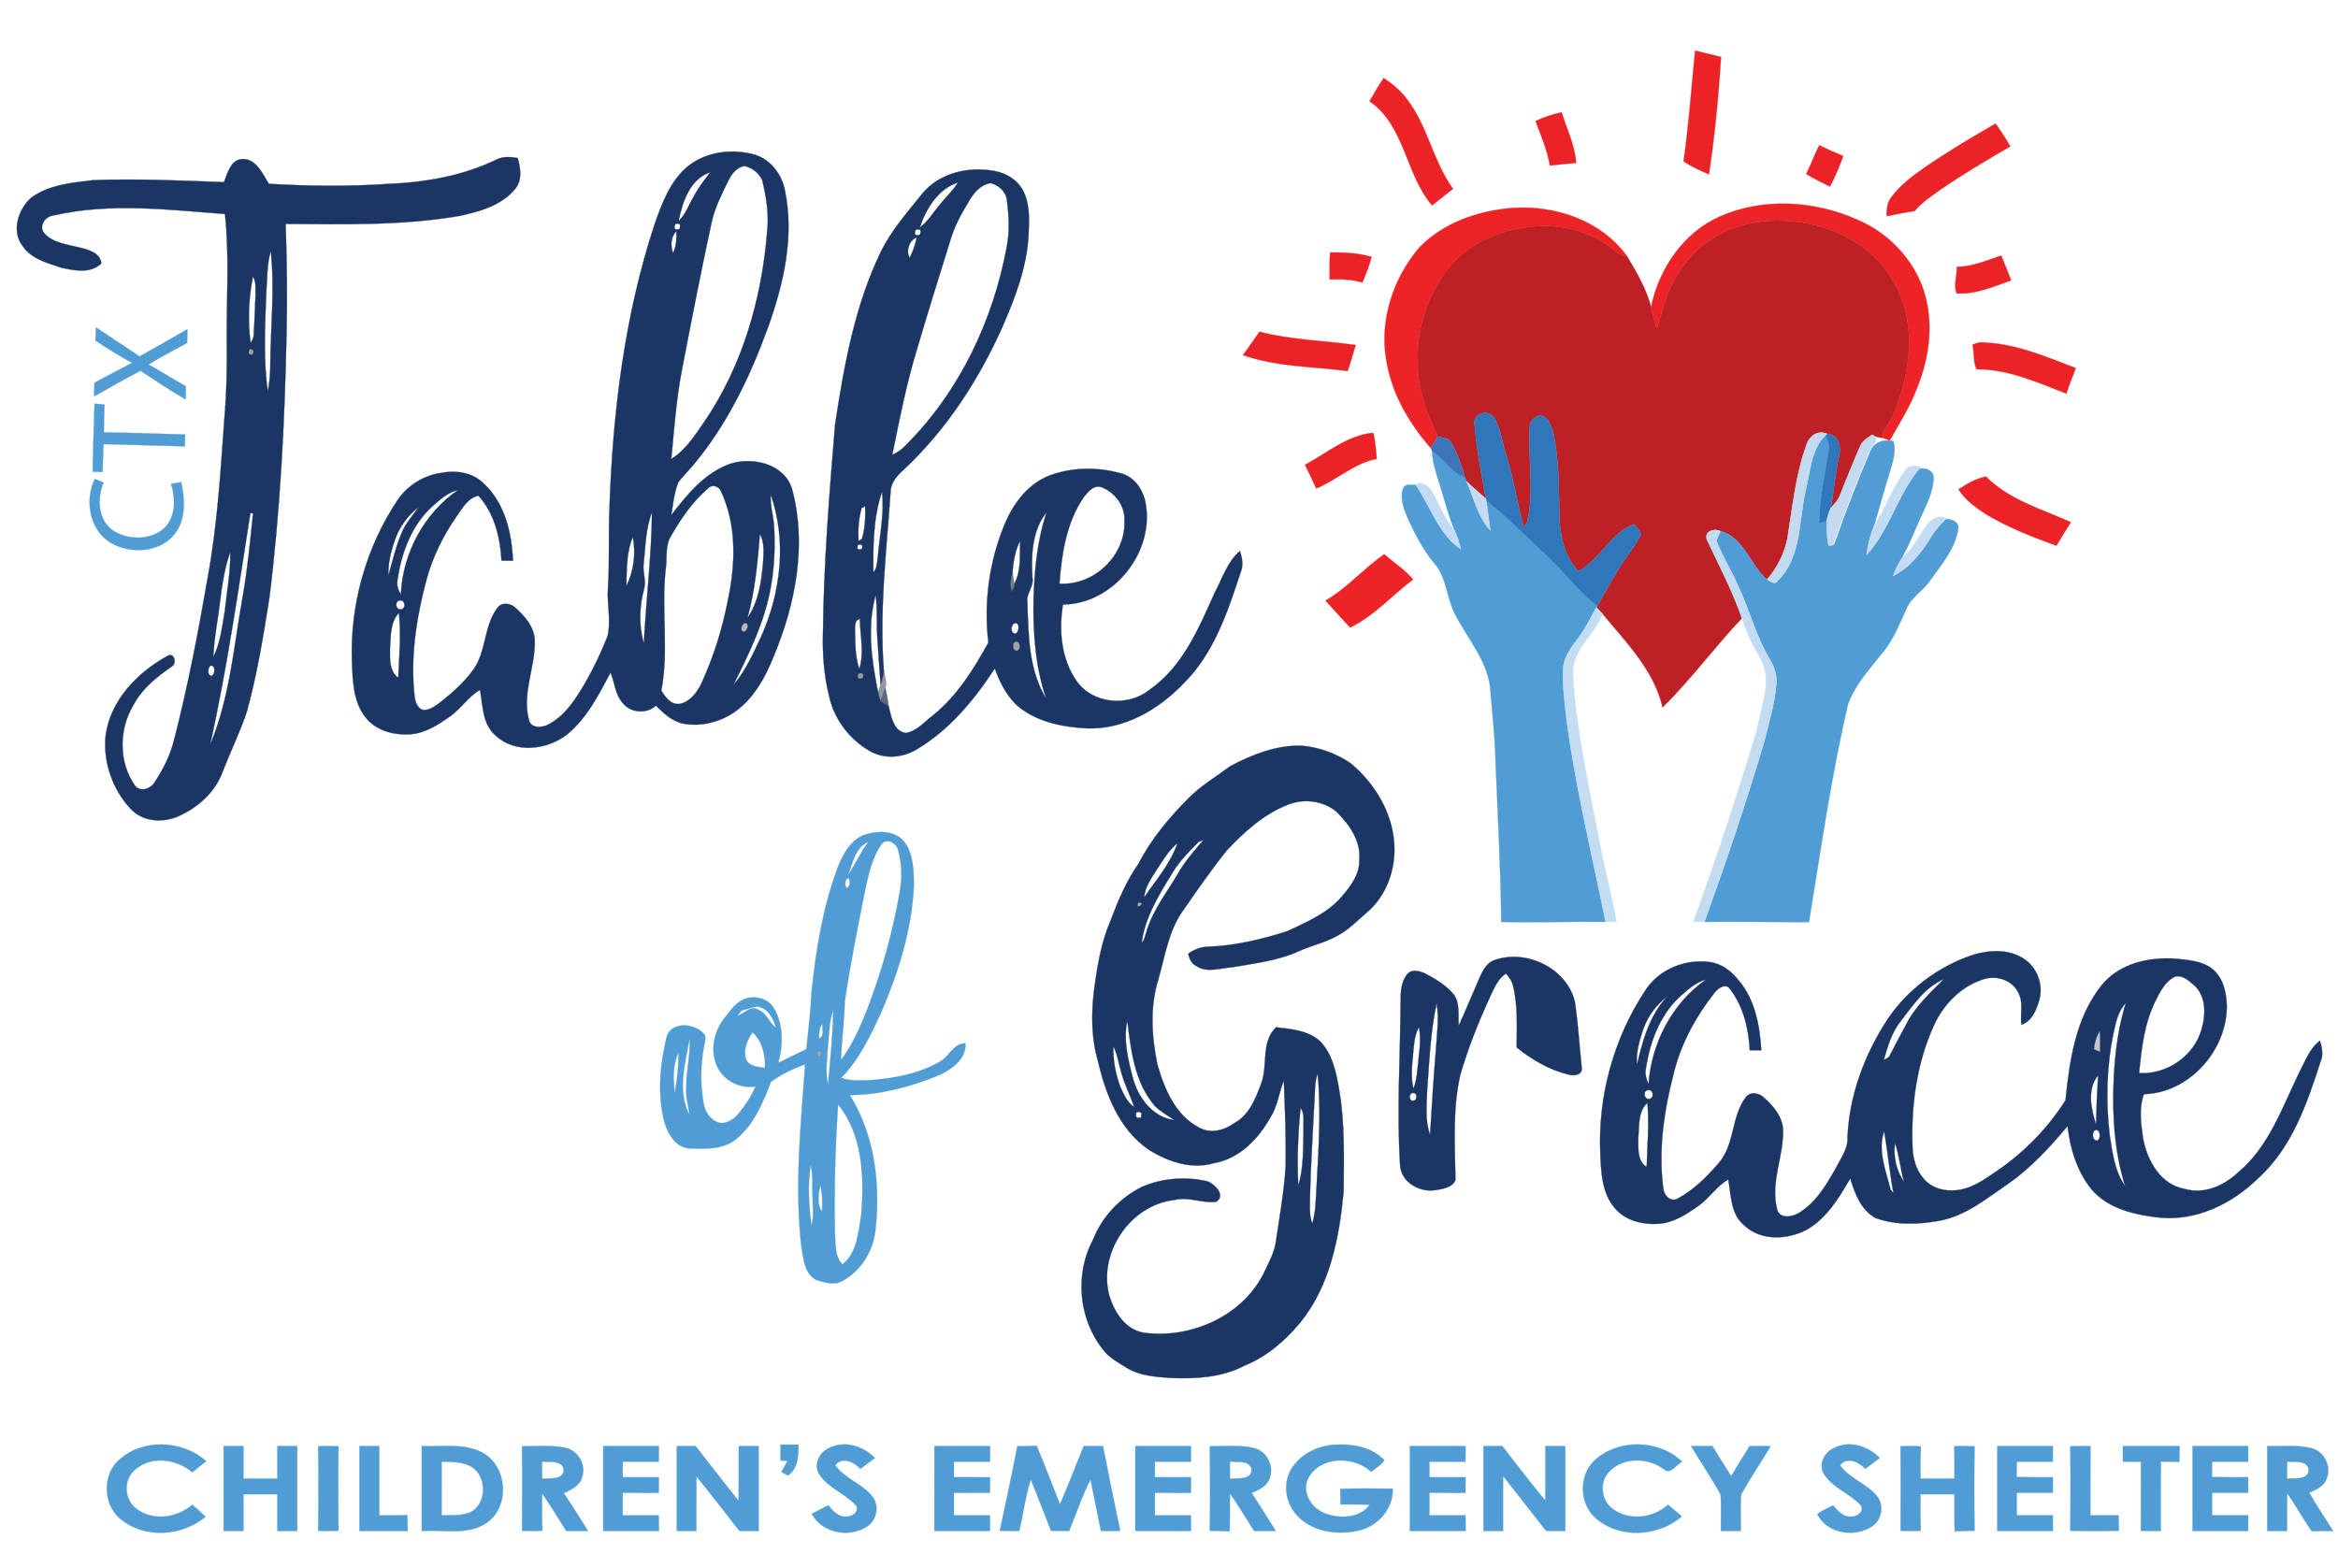 <?xml version="1.0" encoding="UTF-8" ?>
<!DOCTYPE svg PUBLIC "-//W3C//DTD SVG 1.1//EN" "http://www.w3.org/Graphics/SVG/1.1/DTD/svg11.dtd">
<svg width="826pt" height="554pt" viewBox="0 0 826 554" version="1.1" xmlns="http://www.w3.org/2000/svg">
<g id="#eb2326ff">
<path fill="#eb2326" stroke="#eb2326" stroke-width="0.094" opacity="1.00" d=" M 598.86 17.90 C 601.92 18.60 604.97 19.40 608.04 20.16 C 607.15 34.02 605.83 47.87 603.75 61.62 C 600.68 60.27 597.60 58.87 594.79 57.03 C 596.65 44.06 597.58 30.95 598.86 17.90 Z" />
<path fill="#eb2326" stroke="#eb2326" stroke-width="0.094" opacity="1.00" d=" M 483.85 35.78 C 485.44 33.00 487.05 30.23 488.85 27.58 C 491.90 29.65 494.82 31.99 497.02 34.98 C 504.41 44.51 506.29 56.98 513.32 66.72 C 510.85 68.67 508.40 70.63 505.94 72.57 C 496.50 61.56 496.37 44.35 483.85 35.78 Z" />
<path fill="#eb2326" stroke="#eb2326" stroke-width="0.094" opacity="1.00" d=" M 542.49 42.79 C 545.43 41.42 548.53 40.37 551.71 39.68 C 553.53 45.60 556.41 51.27 556.83 57.55 C 553.74 57.82 550.66 58.16 547.58 58.49 C 546.58 53.05 544.48 47.92 542.49 42.79 Z" />
<path fill="#eb2326" stroke="#eb2326" stroke-width="0.094" opacity="1.00" d=" M 680.06 59.12 C 688.14 53.58 696.54 48.54 705.03 43.68 C 706.88 46.27 708.60 48.96 710.21 51.71 C 701.97 56.56 693.70 61.38 685.82 66.81 C 682.53 69.18 679.04 71.41 676.44 74.57 C 673.11 74.98 669.85 75.80 666.55 76.37 C 666.43 73.93 666.83 71.40 668.37 69.44 C 671.52 65.24 675.81 62.10 680.06 59.12 Z" />
<path fill="#eb2326" stroke="#eb2326" stroke-width="0.094" opacity="1.00" d=" M 638.13 61.50 C 639.79 58.18 641.03 54.66 642.73 51.35 C 645.51 52.72 648.35 53.95 651.21 55.16 C 649.78 58.81 648.44 62.52 646.46 65.91 C 643.68 64.43 640.79 63.18 638.13 61.50 Z" />
<path fill="#eb2326" stroke="#eb2326" stroke-width="0.094" opacity="1.00" d=" M 469.94 89.20 C 474.86 89.17 479.82 89.37 484.57 90.79 C 483.76 93.90 482.54 96.88 481.32 99.84 C 477.58 98.66 473.65 98.64 469.78 98.73 C 469.72 95.55 469.66 92.36 469.94 89.20 Z" />
<path fill="#eb2326" stroke="#eb2326" stroke-width="0.094" opacity="1.00" d=" M 691.32 94.32 C 696.82 94.22 701.89 92.05 707.00 90.31 C 708.16 93.23 709.44 96.11 710.51 99.07 C 704.31 101.25 697.93 104.11 691.26 103.66 C 690.07 100.73 691.50 97.41 691.32 94.32 Z" />
<path fill="#eb2326" stroke="#eb2326" stroke-width="0.094" opacity="1.00" d=" M 439.14 125.46 C 441.14 122.77 443.05 120.02 444.94 117.24 C 456.07 120.13 467.61 120.33 478.94 121.92 C 478.03 124.98 477.15 128.06 476.16 131.10 C 463.80 129.48 451.01 129.69 439.14 125.46 Z" />
<path fill="#eb2326" stroke="#eb2326" stroke-width="0.094" opacity="1.00" d=" M 696.89 121.83 C 698.18 121.19 699.56 120.82 701.02 121.05 C 712.36 121.50 722.91 126.09 733.35 130.08 C 732.25 133.08 730.99 136.02 730.03 139.07 C 719.80 135.14 709.47 130.40 698.29 130.48 C 697.10 127.84 697.51 124.68 696.89 121.83 Z" />
<path fill="#eb2326" stroke="#eb2326" stroke-width="0.094" opacity="1.00" d=" M 461.07 164.27 C 468.83 160.08 476.09 153.73 485.17 152.96 C 485.95 155.96 486.06 159.08 486.39 162.15 C 478.39 163.64 472.36 169.58 465.01 172.61 C 463.78 169.79 462.40 167.04 461.07 164.27 Z" />
<path fill="#eb2326" stroke="#eb2326" stroke-width="0.094" opacity="1.00" d=" M 691.92 172.92 C 694.81 171.00 698.24 169.08 701.61 168.39 C 709.80 176.67 721.28 179.88 731.62 184.54 C 729.88 187.27 728.15 190.03 726.51 192.83 C 718.10 189.75 709.66 186.51 701.95 181.90 C 698.18 179.47 694.32 176.79 691.92 172.92 Z" />
</g>
<g id="#1b3664ff">
<path fill="#1b3664" stroke="#1b3664" stroke-width="0.094" opacity="1.00" d=" M 242.91 58.85 C 249.40 53.56 258.64 52.42 266.55 54.64 C 272.19 56.29 276.12 61.49 277.27 67.10 C 280.76 83.61 276.80 100.50 271.20 116.06 C 264.85 133.44 256.67 150.45 244.64 164.66 C 243.00 166.67 241.05 168.43 239.58 170.57 C 238.14 174.22 237.79 178.19 237.15 182.04 C 242.73 174.75 248.98 167.10 257.91 163.91 C 265.97 161.31 277.29 163.92 279.88 172.99 C 285.08 192.49 281.07 213.25 273.49 231.58 C 270.23 239.82 265.60 248.19 257.69 252.77 C 252.96 255.45 247.30 256.66 241.90 255.82 C 237.79 255.12 234.56 252.23 231.75 249.35 C 228.31 252.47 222.45 251.92 219.76 248.10 C 217.23 245.15 217.20 241.10 215.69 237.69 C 211.54 245.51 207.39 253.72 200.44 259.46 C 193.38 265.01 181.99 266.45 175.09 259.89 C 170.39 255.94 170.61 249.31 169.59 243.80 C 165.46 246.12 162.94 250.36 159.10 253.08 C 154.87 256.05 150.29 259.11 144.97 259.46 C 139.06 259.89 132.49 258.12 128.86 253.13 C 124.79 247.68 124.61 240.56 124.35 234.04 C 123.57 213.79 129.30 193.36 140.58 176.53 C 144.11 171.44 149.76 167.95 155.90 167.10 C 161.16 166.08 167.13 166.97 171.00 170.96 C 178.41 177.88 180.80 188.38 181.23 198.14 C 179.87 198.13 178.52 198.12 177.18 198.10 C 176.75 189.92 174.64 181.40 169.04 175.16 C 165.26 175.97 163.39 179.54 161.33 182.43 C 156.58 189.29 152.81 196.86 150.66 204.94 C 147.07 218.31 144.92 232.28 146.48 246.12 C 146.75 248.09 147.57 250.71 149.92 250.91 C 152.25 250.80 154.12 249.19 155.92 247.89 C 159.95 244.64 163.88 241.17 166.96 236.98 C 171.93 230.44 170.78 221.32 175.75 214.77 C 177.29 212.65 180.43 213.13 182.12 214.79 C 185.38 217.70 188.61 221.39 188.92 225.96 C 189.29 235.42 184.37 244.72 186.81 254.16 C 187.43 257.58 191.63 257.24 193.97 255.88 C 199.94 252.71 203.58 246.65 206.91 241.00 C 209.87 235.78 212.48 230.34 214.66 224.76 C 215.95 219.26 214.40 213.60 214.78 208.03 C 215.41 198.55 214.90 189.04 215.32 179.55 C 216.49 145.66 220.62 111.54 231.27 79.22 C 233.86 71.86 236.74 64.01 242.91 58.85 M 257.41 63.64 C 255.06 68.46 252.56 73.28 251.41 78.56 C 247.72 95.64 244.36 112.79 241.07 129.95 C 238.94 140.58 238.20 151.41 237.16 162.18 C 242.26 159.07 245.46 153.82 248.83 149.05 C 262.31 129.30 269.10 105.64 271.02 81.97 C 271.74 75.84 270.74 69.67 269.30 63.72 C 268.22 61.17 265.66 59.20 262.96 58.65 C 260.33 59.13 258.51 61.37 257.41 63.64 M 239.76 78.05 C 242.18 75.89 243.16 72.71 244.78 70.00 C 246.45 66.71 248.71 63.79 250.93 60.87 C 243.83 63.20 241.05 71.40 239.76 78.05 M 238.56 79.18 C 237.94 80.84 238.44 81.44 240.04 80.96 C 240.65 79.30 240.16 78.70 238.56 79.18 M 237.82 89.43 C 238.91 86.99 239.09 84.30 238.98 81.67 C 236.97 83.67 236.79 86.90 237.82 89.43 M 250.36 172.38 C 244.90 177.04 240.69 183.03 237.16 189.25 C 234.87 192.70 235.76 197.02 235.21 200.91 C 233.51 215.23 236.40 229.78 233.63 244.02 C 235.03 246.32 237.04 249.14 240.12 248.73 C 243.73 248.06 246.14 244.82 247.69 241.73 C 252.05 232.28 255.20 222.28 257.16 212.06 C 259.88 199.28 260.35 185.40 254.60 173.35 C 253.87 171.85 251.64 171.08 250.36 172.38 M 152.36 179.28 C 145.27 185.95 141.79 195.54 140.43 204.98 C 140.03 206.82 140.75 208.56 141.63 210.13 C 142.20 195.65 149.80 181.41 161.79 173.19 C 157.99 174.01 155.20 176.84 152.36 179.28 M 273.48 186.09 C 273.90 193.21 273.57 200.40 272.33 207.43 C 270.19 219.74 264.60 231.00 259.08 242.08 C 263.41 237.07 266.10 230.92 268.89 224.98 C 275.92 209.38 278.01 191.10 272.30 174.76 C 272.01 178.59 273.28 182.29 273.48 186.09 M 139.65 190.45 C 139.63 190.50 139.59 190.61 139.57 190.66 C 139.34 191.36 138.88 192.76 138.65 193.47 C 138.63 193.53 138.59 193.65 138.58 193.72 C 137.63 196.84 137.13 200.10 137.23 203.37 C 138.67 198.26 139.87 193.05 141.97 188.16 C 143.37 184.79 145.84 182.08 147.97 179.18 C 144.17 182.04 141.25 185.97 139.65 190.45 M 227.42 198.93 C 226.93 201.93 228.34 204.92 227.61 207.89 C 225.83 214.21 225.66 221.10 227.47 227.43 C 228.24 211.97 230.18 196.54 230.35 181.05 C 228.08 186.72 228.10 192.94 227.42 198.93 M 268.47 188.70 C 267.65 198.65 266.79 208.64 264.09 218.28 C 268.00 212.71 268.98 205.65 269.57 199.01 C 269.74 195.58 270.22 191.83 268.47 188.70 M 221.28 207.09 C 223.93 201.79 224.69 195.59 223.58 189.78 C 221.24 195.16 221.46 201.33 221.28 207.09 M 141.11 212.20 C 139.23 212.61 139.95 215.88 141.87 215.28 C 143.65 214.77 142.94 211.72 141.11 212.20 M 137.79 229.04 C 137.76 232.62 137.45 237.17 140.70 239.52 C 141.03 231.89 141.75 224.18 140.94 216.56 C 137.80 219.87 138.09 224.80 137.79 229.04 M 263.29 220.11 C 262.03 220.35 261.15 222.98 262.79 223.25 C 264.08 223.03 264.90 220.37 263.29 220.11 Z" />
<path fill="#1b3664" stroke="#1b3664" stroke-width="0.094" opacity="1.00" d=" M 79.12 64.38 C 80.40 61.16 81.64 56.02 86.02 56.21 C 90.74 56.39 92.78 61.53 94.99 64.95 C 108.99 65.78 123.05 65.94 137.05 64.99 C 150.18 64.47 163.45 62.17 175.36 56.41 C 177.72 55.18 180.40 55.41 182.93 55.85 C 183.90 59.50 184.60 63.82 181.87 66.92 C 177.08 72.65 169.46 74.74 162.44 76.28 C 142.13 79.79 121.44 79.24 100.91 79.12 C 101.35 92.09 101.55 105.07 101.23 118.05 C 100.59 149.08 99.03 180.13 95.21 210.95 C 93.13 224.46 90.87 237.99 87.30 251.20 C 84.91 258.55 81.43 265.50 78.66 272.72 C 75.99 280.03 69.74 285.56 62.70 288.57 C 57.26 290.84 50.36 290.37 46.19 285.85 C 39.75 279.03 36.33 269.19 37.33 259.85 C 38.98 247.49 48.53 237.66 59.05 231.85 C 61.62 230.17 62.58 234.52 60.65 235.56 C 55.37 239.19 50.20 243.33 47.16 249.11 C 41.99 257.62 41.86 269.18 47.58 277.45 C 49.35 280.01 53.11 278.90 54.52 276.56 C 57.73 271.84 60.29 266.60 61.61 261.02 C 66.44 242.21 70.11 223.12 73.40 203.98 C 76.80 185.45 77.95 166.62 79.27 147.86 C 80.09 138.60 80.23 129.31 80.12 120.02 C 80.01 105.23 81.06 90.39 79.48 75.63 C 59.40 74.10 38.87 71.55 18.99 76.12 C 16.07 76.31 13.55 79.88 15.62 82.43 C 18.88 86.00 24.07 86.39 28.49 87.58 C 31.48 88.29 35.47 89.43 35.79 93.10 C 31.85 96.85 26.09 95.59 21.35 94.51 C 16.54 92.87 11.06 91.47 8.05 87.00 C 3.91 81.78 6.40 73.92 11.01 69.86 C 17.35 65.23 25.47 64.55 33.02 63.66 C 48.39 63.10 63.77 63.78 79.12 64.38 M 94.05 103.95 C 93.63 115.37 92.99 126.92 94.60 138.27 C 95.22 135.20 95.51 132.07 95.49 128.93 C 95.60 115.51 97.10 102.03 95.65 88.64 C 94.23 93.61 94.45 98.84 94.05 103.95 M 89.35 97.71 C 87.85 105.40 87.49 113.41 88.54 121.19 C 89.15 120.24 89.70 119.22 89.65 118.06 C 89.91 113.39 90.13 108.72 90.28 104.05 C 90.20 101.93 90.57 99.58 89.35 97.71 M 88.37 123.29 C 87.47 124.49 87.70 125.21 89.05 125.45 C 89.93 124.25 89.70 123.52 88.37 123.29 M 88.46 181.27 C 84.17 208.62 80.22 236.07 74.26 263.11 C 81.22 246.53 82.60 228.38 85.74 210.85 C 87.45 201.11 88.39 191.27 89.40 181.45 C 89.17 181.41 88.70 181.32 88.46 181.27 M 81.37 195.07 C 78.32 203.44 77.97 212.40 76.54 221.11 C 76.01 224.79 75.51 228.49 75.34 232.22 C 77.89 227.16 78.44 221.43 79.42 215.93 C 80.17 208.99 81.46 202.07 81.37 195.07 M 74.29 235.26 C 73.36 236.11 73.14 238.63 74.72 238.85 C 76.16 238.33 76.13 234.73 74.29 235.26 Z" />
<path fill="#1b3664" stroke="#1b3664" stroke-width="0.094" opacity="1.00" d=" M 325.69 68.61 C 331.65 61.14 342.10 58.72 351.19 60.40 C 355.42 61.10 359.50 63.54 361.48 67.45 C 363.94 72.21 363.61 77.76 363.39 82.95 C 362.83 94.27 358.72 104.98 354.27 115.27 C 345.83 134.20 334.31 151.99 319.06 166.16 C 316.82 168.22 314.59 170.75 314.63 173.98 C 313.17 194.94 310.61 215.97 312.26 237.00 C 312.04 238.65 311.62 240.27 311.10 241.86 C 310.77 236.23 310.25 230.61 309.92 224.99 C 309.60 220.09 310.07 215.16 309.36 210.28 C 306.24 221.52 307.96 233.46 310.23 244.71 C 310.46 245.78 310.75 246.84 311.11 247.89 C 312.04 248.48 312.99 249.03 313.95 249.60 C 314.87 253.13 315.61 258.35 319.98 259.02 C 323.94 258.39 326.65 255.03 329.69 252.70 C 338.17 245.87 344.00 236.47 349.19 227.05 C 347.48 212.86 349.50 198.21 355.03 185.03 C 358.13 177.74 363.35 170.75 371.03 167.94 C 379.21 164.95 388.36 165.01 396.67 167.45 C 401.53 169.06 404.33 174.02 404.90 178.87 C 407.37 195.88 392.95 213.49 375.54 213.62 C 374.03 222.74 374.90 232.85 380.33 240.60 C 385.88 248.71 398.43 249.90 405.94 243.86 C 417.84 235.71 423.53 221.97 429.21 209.29 C 431.91 204.32 433.60 198.51 438.03 194.72 C 438.87 197.15 439.35 199.76 438.31 202.23 C 433.75 216.14 428.92 230.76 418.31 241.36 C 409.43 250.67 397.31 257.81 384.08 257.38 C 375.89 256.98 367.25 255.32 360.56 250.30 C 356.04 246.78 353.35 241.50 351.45 236.22 C 344.19 247.35 335.42 257.97 323.85 264.82 C 318.95 267.78 312.57 268.34 307.49 265.50 C 300.22 261.42 294.66 254.17 292.92 245.97 C 291.12 238.81 290.56 231.39 290.74 224.02 C 291.01 199.27 292.97 174.56 295.04 149.91 C 298.21 129.16 301.95 108.10 311.15 89.05 C 314.85 81.49 320.46 75.12 325.69 68.61 M 324.93 80.39 C 327.97 78.23 329.76 74.91 332.15 72.14 C 334.19 69.56 336.73 67.38 338.41 64.50 C 331.43 66.79 327.16 73.76 324.93 80.39 M 341.84 71.96 C 339.09 76.35 336.79 81.03 335.40 86.04 C 331.56 98.33 327.74 110.63 324.10 122.98 C 320.29 135.34 317.81 148.06 315.23 160.72 C 317.11 159.93 318.73 158.70 320.11 157.21 C 338.99 138.35 350.88 113.23 355.70 87.13 C 356.72 81.75 356.46 76.23 355.73 70.83 C 355.51 67.78 352.85 65.44 350.02 64.71 C 346.07 65.27 343.60 68.71 341.84 71.96 M 323.50 81.24 C 322.84 82.87 323.33 83.44 324.97 82.95 C 325.61 81.30 325.12 80.74 323.50 81.24 M 321.40 91.10 C 322.52 88.82 323.39 86.42 323.88 83.93 C 321.29 84.76 319.89 88.79 321.40 91.10 M 382.78 175.83 C 376.73 184.75 375.08 195.72 374.29 206.24 C 386.48 207.05 397.79 196.30 397.25 184.04 C 397.58 178.72 393.84 173.94 389.02 172.09 C 386.27 171.36 384.25 173.91 382.78 175.83 M 308.55 202.23 C 310.01 200.70 309.83 198.45 310.16 196.49 C 310.79 188.94 312.49 181.40 311.61 173.80 C 308.49 182.86 308.46 192.74 308.55 202.23 M 304.43 179.47 C 303.33 183.25 303.09 187.24 303.31 191.16 C 303.59 190.98 304.17 190.64 304.46 190.47 C 305.70 186.78 305.74 182.80 305.66 178.94 C 305.35 179.07 304.73 179.34 304.43 179.47 M 364.73 204.00 C 365.43 207.26 362.39 209.74 362.97 213.01 C 363.35 224.45 363.39 236.81 369.61 246.86 C 365.78 235.69 364.95 223.75 365.13 212.02 C 365.45 201.54 366.40 190.96 369.79 180.98 C 364.63 187.35 364.27 196.17 364.73 204.00 M 357.72 201.96 C 357.08 204.31 356.66 206.78 357.43 209.17 C 357.68 208.62 358.19 207.53 358.45 206.98 L 358.34 206.33 C 360.88 201.68 360.20 196.21 360.40 191.12 C 358.67 194.46 358.05 198.24 357.72 201.96 M 303.05 192.60 C 302.62 194.00 303.11 194.45 304.51 193.96 C 304.93 192.56 304.44 192.11 303.05 192.60 M 302.07 222.96 C 302.18 227.46 302.12 232.07 303.57 236.40 C 305.42 230.71 303.85 224.57 303.77 218.72 C 301.75 219.16 302.16 221.40 302.07 222.96 M 358.29 220.30 C 357.04 221.05 356.95 223.87 358.73 223.92 C 360.22 223.43 360.36 219.44 358.29 220.30 M 358.38 226.96 C 357.24 227.86 358.13 230.87 359.75 229.77 C 360.90 228.85 360.02 225.72 358.38 226.96 M 303.16 238.06 C 302.65 239.70 303.21 240.23 304.84 239.66 C 305.34 238.02 304.78 237.49 303.16 238.06 Z" />
<path fill="#1b3664" stroke="#1b3664" stroke-width="0.094" opacity="1.00" d=" M 434.67 270.73 C 442.43 266.60 450.97 263.25 459.93 263.51 C 466.12 264.07 472.11 266.25 477.24 269.76 C 485.63 276.79 491.82 286.92 492.57 298.00 C 493.23 307.12 489.80 316.78 482.64 322.66 C 479.41 325.43 476.43 328.56 472.64 330.57 C 468.37 333.06 463.46 334.05 458.99 336.07 C 451.48 339.52 443.18 340.42 435.13 341.82 C 430.98 342.10 426.36 343.91 422.59 341.32 C 420.90 340.50 420.19 338.74 419.78 337.03 C 421.87 335.50 424.32 334.56 426.93 334.53 C 436.46 334.16 445.83 331.94 454.88 329.02 C 461.67 325.79 468.94 322.78 473.95 316.92 C 477.10 313.26 480.37 309.04 480.23 303.94 C 480.89 297.19 476.72 291.34 472.17 286.84 C 467.57 282.96 460.79 282.11 455.23 284.27 C 446.61 287.55 439.65 293.89 433.42 300.51 C 427.89 307.43 422.85 314.71 417.80 321.98 C 412.81 329.13 411.56 337.94 409.23 346.13 C 406.19 355.80 406.88 366.25 408.88 376.06 C 411.29 384.68 415.25 394.14 423.65 398.45 C 427.61 400.71 432.48 399.48 435.98 396.92 C 441.29 394.16 443.56 388.26 445.54 382.98 C 448.05 376.50 445.34 368.26 450.82 363.01 C 456.16 363.61 461.97 364.10 466.23 367.79 C 470.76 372.35 472.06 378.97 473.12 385.08 C 475.16 396.96 474.77 409.06 474.70 421.06 C 473.16 437.32 469.91 454.37 459.35 467.38 C 453.98 473.85 447.42 479.45 439.56 482.62 C 431.73 486.75 422.64 487.25 413.96 486.94 C 408.45 486.54 402.59 486.24 397.79 483.19 C 394.99 481.39 391.91 479.83 389.85 477.12 C 381.11 466.37 379.59 450.39 386.12 438.16 C 389.28 430.04 395.59 423.32 403.36 419.44 C 410.60 416.27 418.95 415.68 426.61 417.44 C 429.18 418.46 433.14 422.34 429.73 424.65 C 424.80 425.36 419.94 422.73 414.97 424.03 C 399.27 425.75 387.77 442.82 391.96 458.01 C 393.81 463.79 397.52 469.72 403.94 470.92 C 420.34 473.22 438.48 465.35 446.27 450.34 C 448.07 446.37 450.42 442.50 450.86 438.08 C 452.14 429.42 453.71 420.78 454.20 412.03 C 454.43 401.97 453.94 391.90 453.57 381.85 C 451.82 386.14 451.35 390.93 448.82 394.89 C 444.55 402.43 437.88 409.46 428.98 410.99 C 421.03 413.40 412.53 410.51 405.77 406.21 C 395.42 399.14 390.63 386.72 387.90 374.97 C 385.57 366.92 385.47 358.43 386.50 350.16 C 387.59 341.63 389.00 333.01 392.45 325.06 C 395.07 318.14 397.95 311.25 402.25 305.18 C 406.72 296.45 413.11 288.88 419.99 281.96 C 424.36 277.58 429.72 274.39 434.67 270.73 M 423.50 297.47 C 420.17 300.82 416.77 304.19 414.31 308.25 C 409.59 316.01 404.54 324.00 403.32 333.20 C 404.45 332.09 404.58 330.44 405.08 329.03 C 407.32 321.66 412.13 315.53 416.00 308.98 C 418.48 304.50 421.89 300.70 425.18 296.82 C 424.76 296.98 423.92 297.31 423.50 297.47 M 408.50 307.57 C 406.63 310.51 404.50 313.51 404.24 317.10 C 408.46 310.91 413.53 305.11 416.04 297.93 C 412.78 300.50 410.78 304.20 408.50 307.57 M 402.14 318.93 C 400.80 322.06 405.43 318.86 402.14 318.93 M 400.22 380.88 C 402.08 387.91 407.31 394.89 414.96 395.82 C 412.63 394.25 410.11 392.89 408.09 390.91 C 400.84 382.59 399.57 371.23 398.27 360.72 C 396.77 367.39 398.53 374.39 400.22 380.88 M 393.37 369.76 C 393.15 374.64 394.12 379.52 395.81 384.08 C 397.06 386.64 398.15 389.64 400.74 391.15 C 399.26 387.12 397.32 383.25 396.18 379.10 C 395.22 375.99 394.85 372.69 393.37 369.76 M 464.37 388.97 C 463.82 400.66 463.01 412.34 462.77 424.05 C 462.81 426.83 462.53 429.73 463.63 432.37 C 464.92 428.02 464.85 423.44 465.15 418.95 C 465.90 405.81 466.71 392.59 465.54 379.45 C 464.32 382.47 464.68 385.79 464.37 388.97 M 459.49 391.54 C 458.54 400.65 458.21 409.89 458.67 419.04 C 460.62 412.57 460.37 405.68 460.52 399.00 C 460.36 396.50 461.09 393.71 459.49 391.54 M 401.46 393.08 C 401.03 394.75 401.59 395.35 403.15 394.88 C 403.58 393.20 403.02 392.60 401.46 393.08 Z" />
<path fill="#1b3664" stroke="#1b3664" stroke-width="0.094" opacity="1.00" d=" M 697.02 337.42 C 702.89 335.63 709.82 335.31 715.12 338.87 C 719.81 341.97 722.00 348.14 720.43 353.53 C 719.42 356.91 717.81 360.93 714.15 362.10 C 713.62 358.37 715.00 354.38 713.09 350.90 C 711.09 346.37 705.46 344.56 700.92 345.99 C 692.95 348.39 686.66 354.84 683.26 362.30 C 677.18 375.58 675.18 390.43 675.67 404.94 C 675.71 409.05 676.84 413.27 679.57 416.45 C 682.05 419.48 686.11 420.87 689.97 420.65 C 695.89 420.58 700.89 416.95 705.57 413.73 C 715.17 407.14 723.51 398.64 729.73 388.80 C 731.15 374.80 733.29 359.79 742.30 348.39 C 748.52 340.44 759.32 338.04 768.95 338.79 C 773.24 339.28 777.96 339.55 781.52 342.31 C 785.54 345.54 786.70 351.04 786.72 355.96 C 786.46 371.52 773.30 386.20 757.43 386.64 C 755.63 391.39 756.37 397.07 757.11 402.10 C 758.49 410.02 763.30 418.68 771.90 420.15 C 778.66 422.08 785.59 419.05 790.51 414.46 C 801.49 405.44 806.18 391.59 812.20 379.22 C 814.33 375.21 815.87 370.59 819.62 367.74 C 820.32 370.15 820.93 372.70 819.83 375.12 C 815.05 390.05 809.63 405.76 797.62 416.52 C 788.52 425.41 776.02 431.49 763.06 430.27 C 754.31 429.34 744.68 427.17 738.77 420.10 C 733.77 413.80 731.32 405.81 730.47 397.90 C 724.18 405.43 717.49 412.75 709.39 418.36 C 701.90 423.47 694.61 429.54 685.47 431.32 C 677.94 432.71 669.85 433.05 662.56 430.39 C 657.47 427.57 655.23 421.69 653.71 416.39 C 649.73 423.19 645.45 430.44 638.42 434.47 C 631.53 438.17 622.03 438.63 616.09 432.89 C 611.39 428.95 611.61 422.31 610.59 416.80 C 606.45 419.12 603.92 423.39 600.07 426.11 C 595.84 429.06 591.27 432.11 585.96 432.46 C 580.28 432.84 574.00 431.29 570.30 426.68 C 566.02 421.49 565.64 414.44 565.39 408.02 C 564.40 387.48 570.10 366.69 581.54 349.60 C 586.38 342.38 595.53 338.80 604.02 339.96 C 608.23 340.47 611.77 343.22 614.30 346.49 C 620.07 353.28 621.73 362.48 622.25 371.12 C 620.89 371.13 619.54 371.13 618.19 371.13 C 617.76 363.56 615.98 355.76 611.30 349.64 C 609.89 347.19 606.94 349.16 605.75 350.79 C 599.25 359.02 594.08 368.44 591.47 378.64 C 587.96 392.05 585.81 406.08 587.62 419.92 C 587.84 422.32 590.05 424.92 592.65 423.57 C 598.32 420.56 602.98 415.87 607.16 411.06 C 612.95 404.46 611.57 394.70 616.74 387.78 C 618.27 385.65 621.42 386.12 623.12 387.79 C 626.36 390.68 629.58 394.34 629.92 398.88 C 630.32 408.36 625.37 417.68 627.81 427.13 C 628.52 430.87 633.19 430.12 635.60 428.56 C 641.82 424.79 645.53 418.18 649.01 412.02 C 650.61 408.83 652.93 405.73 652.71 401.98 C 653.33 386.99 658.77 372.47 666.98 360.01 C 674.15 349.44 684.93 341.45 697.02 337.42 M 768.14 345.22 C 764.92 346.99 763.13 350.40 761.57 353.58 C 757.59 361.51 756.57 370.48 755.74 379.20 C 765.42 379.78 775.01 373.30 777.74 363.94 C 779.34 358.67 779.54 351.84 774.95 347.97 C 773.13 346.35 770.76 344.28 768.14 345.22 M 592.86 352.76 C 586.13 359.40 582.79 368.69 581.44 377.89 C 581.06 379.73 581.78 381.51 582.41 383.21 C 583.42 368.70 590.71 354.42 602.82 346.11 C 598.82 347.13 595.84 350.11 592.86 352.76 M 671.66 360.63 C 668.41 364.66 666.89 369.70 665.52 374.61 C 665.98 374.33 666.91 373.78 667.37 373.50 C 669.31 369.74 671.25 365.98 673.30 362.27 C 676.44 355.85 681.80 350.96 686.77 345.97 C 680.10 348.84 675.95 355.10 671.66 360.63 M 580.65 363.44 C 580.64 363.48 580.60 363.57 580.58 363.62 C 580.35 364.33 579.87 365.77 579.64 366.49 C 579.62 366.53 579.60 366.63 579.58 366.68 C 578.71 369.76 577.99 372.96 578.38 376.19 C 580.32 367.57 582.84 358.74 589.01 352.11 C 585.23 355.02 582.26 358.93 580.65 363.44 M 746.73 364.89 C 744.21 376.76 743.94 389.04 745.33 401.06 C 746.29 407.26 747.06 413.87 750.80 419.12 C 747.63 409.07 746.58 398.48 746.60 387.98 C 746.68 376.66 747.68 365.25 751.06 354.40 C 748.36 357.22 747.50 361.19 746.73 364.89 M 739.75 370.79 C 740.30 371.04 741.41 371.52 741.96 371.76 C 742.00 369.25 742.03 366.75 741.90 364.26 C 740.53 366.18 740.00 368.48 739.75 370.79 M 740.51 397.33 C 740.65 391.54 740.89 385.75 741.25 379.98 C 737.23 384.87 738.76 391.84 740.51 397.33 M 582.09 385.21 C 580.21 385.63 580.96 388.88 582.88 388.27 C 584.66 387.77 583.92 384.71 582.09 385.21 M 578.78 402.08 C 578.83 405.54 578.32 410.32 581.76 412.36 C 581.99 404.82 582.69 397.25 582.02 389.72 C 578.61 392.76 579.19 397.93 578.78 402.08 M 740.13 399.36 C 738.99 400.28 739.14 402.90 740.83 403.09 C 742.46 402.56 742.04 398.72 740.13 399.36 M 667.92 420.35 C 668.17 420.66 668.68 421.28 668.94 421.59 C 667.59 414.34 666.91 406.98 665.67 399.72 C 663.25 406.47 666.28 413.73 667.92 420.35 M 672.68 417.61 C 671.37 413.08 671.01 408.33 669.49 403.88 C 668.83 408.62 669.93 413.69 672.68 417.61 Z" />
<path fill="#1b3664" stroke="#1b3664" stroke-width="0.094" opacity="1.00" d=" M 528.06 339.26 C 539.27 335.27 553.65 342.20 556.40 354.06 C 557.54 361.72 557.99 369.47 558.80 377.16 C 559.28 380.06 555.77 380.31 553.81 379.62 C 547.18 377.99 541.13 374.39 535.83 370.14 C 535.83 362.89 536.33 355.50 534.55 348.39 C 534.20 346.70 533.16 345.32 532.08 344.03 C 529.08 345.90 527.84 349.31 526.38 352.35 C 522.28 361.30 518.60 370.48 515.88 379.96 C 513.14 392.09 514.02 404.62 514.21 416.94 C 513.12 419.78 509.55 420.13 506.96 420.57 C 501.49 421.38 495.10 417.81 494.65 411.92 C 493.42 392.61 494.71 373.26 494.83 353.93 C 494.84 350.59 494.95 346.88 497.21 344.20 C 498.97 342.22 501.92 343.20 503.94 344.22 C 507.28 346.00 510.59 348.04 513.14 350.88 C 516.01 354.02 515.04 358.56 515.35 362.43 C 517.91 356.89 520.20 351.24 522.65 345.66 C 523.79 343.10 525.18 340.20 528.06 339.26 M 507.54 354.63 C 505.30 364.90 504.95 375.44 504.17 385.88 C 504.01 390.90 503.46 396.16 505.24 400.97 C 505.85 390.67 506.51 380.37 507.36 370.08 C 507.65 364.94 508.52 359.74 507.54 354.63 M 501.31 362.97 C 499.72 365.69 499.59 368.89 499.27 371.94 C 498.89 376.19 498.35 380.52 499.35 384.74 C 500.20 382.56 500.56 380.24 500.77 377.92 C 501.17 372.95 502.28 367.94 501.31 362.97 M 499.25 386.21 C 497.71 386.25 497.57 388.91 499.17 388.97 C 500.77 389.00 500.92 386.17 499.25 386.21 Z" />
</g>
<g id="#ed2326ff">
<path fill="#ed2326" stroke="#ed2326" stroke-width="0.094" opacity="1.00" d=" M 607.59 76.51 C 622.96 69.72 641.22 70.88 656.37 77.73 C 667.12 82.30 675.88 91.48 679.61 102.58 C 683.29 113.90 681.70 126.34 677.24 137.19 C 674.80 143.74 671.01 149.62 667.61 155.67 C 666.96 155.42 665.67 154.93 665.02 154.68 C 665.04 154.19 665.07 153.22 665.09 152.73 C 668.78 148.21 670.50 142.49 672.16 136.99 C 675.56 124.62 675.73 110.48 668.74 99.27 C 663.15 88.98 652.46 82.41 641.35 79.57 C 629.12 76.63 615.28 77.46 604.57 84.55 C 598.43 88.36 593.94 94.32 590.64 100.65 C 588.04 105.55 587.13 111.08 585.31 116.28 C 584.51 113.72 583.84 111.12 583.31 108.50 C 586.12 94.95 594.71 82.22 607.59 76.51 Z" />
<path fill="#ed2326" stroke="#ed2326" stroke-width="0.094" opacity="1.00" d=" M 468.29 212.22 C 475.98 207.80 481.79 200.89 489.05 195.86 C 492.42 198.83 496.30 201.30 499.22 204.76 C 491.76 210.36 485.49 217.65 476.97 221.75 C 474.09 218.55 471.13 215.44 468.29 212.22 Z" />
</g>
<g id="#ed2325ff">
<path fill="#ed2325" stroke="#ed2325" stroke-width="0.094" opacity="1.00" d=" M 501.42 87.48 C 509.91 78.70 522.15 74.48 534.11 73.51 C 549.29 72.38 565.73 77.87 574.84 90.58 C 572.62 90.62 571.09 88.79 569.39 87.67 C 562.73 82.51 554.30 79.99 545.95 79.81 C 532.54 79.97 518.48 85.20 510.45 96.39 C 504.08 105.56 500.38 116.79 500.93 128.01 C 500.65 137.24 504.21 145.97 507.96 154.22 C 507.10 155.58 506.27 156.95 505.52 158.36 C 497.69 149.49 491.51 138.74 489.71 126.91 C 487.37 112.87 492.30 98.20 501.42 87.48 Z" />
</g>
<g id="#bd2126ff">
<path fill="#bd2126" stroke="#bd2126" stroke-width="0.094" opacity="1.00" d=" M 604.57 84.55 C 615.28 77.46 629.12 76.63 641.35 79.57 C 652.46 82.41 663.15 88.98 668.74 99.27 C 675.73 110.48 675.56 124.62 672.16 136.99 C 670.50 142.49 668.78 148.21 665.09 152.73 C 665.07 153.22 665.04 154.19 665.02 154.68 C 664.01 154.64 663.04 154.42 662.11 154.03 L 661.47 153.58 C 659.71 154.76 657.75 155.94 657.00 158.05 C 654.56 163.67 652.31 169.37 650.01 175.04 C 649.38 176.84 648.02 178.20 646.77 179.57 C 648.02 173.41 648.35 167.10 649.76 160.97 C 650.62 157.74 649.45 153.47 645.52 153.33 C 642.24 151.80 639.16 154.09 638.20 157.26 C 634.35 167.80 633.32 179.09 631.51 190.10 C 630.48 195.55 627.86 200.58 624.29 204.79 C 618.20 199.61 616.22 189.90 607.77 187.66 C 605.49 186.59 601.87 187.82 603.10 190.86 C 607.40 199.96 612.12 208.91 615.40 218.46 C 605.74 228.67 597.39 240.08 587.39 249.97 C 584.37 236.85 574.50 226.96 566.18 216.92 C 565.46 216.13 564.73 215.37 563.99 214.61 L 564.26 214.14 C 567.69 208.29 570.81 202.24 574.73 196.68 C 576.45 194.16 578.40 191.75 579.63 188.93 C 579.65 187.29 578.14 186.37 577.24 185.26 C 568.83 188.42 565.42 197.68 557.67 201.88 C 551.84 195.86 550.80 186.99 550.88 179.00 C 550.70 170.39 550.62 161.68 548.83 153.22 C 548.14 150.67 547.13 147.12 544.00 146.85 C 541.99 147.19 540.33 148.93 540.46 151.03 C 539.76 162.26 542.22 173.67 539.46 184.74 C 539.19 185.14 538.65 185.95 538.39 186.35 C 535.97 178.02 534.85 169.37 532.21 161.09 C 530.65 156.56 530.35 151.47 527.71 147.38 C 525.62 144.42 520.30 146.20 520.93 149.96 C 521.72 158.78 523.32 167.54 524.97 176.24 C 522.68 174.16 520.27 172.21 518.06 170.05 C 517.92 169.70 517.66 169.02 517.52 168.67 C 516.35 164.42 514.99 160.15 512.64 156.38 C 511.73 154.66 509.54 154.82 507.96 154.22 C 504.21 145.97 500.65 137.24 500.93 128.01 C 500.38 116.79 504.08 105.56 510.45 96.39 C 518.48 85.20 532.54 79.97 545.95 79.81 C 554.30 79.99 562.73 82.51 569.39 87.67 C 571.09 88.79 572.62 90.62 574.84 90.58 C 578.23 96.23 581.64 102.08 583.31 108.50 C 583.84 111.12 584.51 113.72 585.31 116.28 C 587.13 111.08 588.04 105.55 590.64 100.65 C 593.94 94.32 598.43 88.36 604.57 84.55 Z" />
</g>
<g id="#509cd5ff">
<path fill="#509cd5" stroke="#509cd5" stroke-width="0.094" opacity="1.00" d=" M 33.93 115.71 C 39.02 119.17 44.22 122.46 49.28 125.95 C 54.97 122.82 60.57 119.56 66.21 116.34 C 66.17 117.95 66.13 119.56 66.10 121.18 C 61.53 123.67 56.89 126.07 52.45 128.80 C 56.91 131.26 61.20 133.99 65.63 136.49 C 65.62 138.03 65.61 139.58 65.59 141.13 C 60.12 138.02 54.90 134.47 49.66 131.01 C 44.09 133.82 38.75 137.07 33.25 140.02 C 33.30 138.43 33.33 136.84 33.37 135.24 C 37.77 132.85 42.23 130.55 46.67 128.23 C 42.24 125.79 37.92 123.16 33.73 120.34 C 33.80 118.79 33.87 117.25 33.93 115.71 Z" />
<path fill="#509cd5" stroke="#509cd5" stroke-width="0.094" opacity="1.00" d=" M 33.42 142.65 C 34.58 142.75 35.75 142.85 36.91 142.96 C 36.80 146.24 36.68 149.53 36.69 152.81 C 46.26 152.90 55.83 153.29 65.40 153.54 C 65.36 154.93 65.32 156.33 65.29 157.72 C 55.71 157.47 46.14 157.22 36.57 156.93 C 36.42 160.20 36.34 163.48 36.23 166.76 C 35.36 166.74 33.61 166.69 32.74 166.67 C 32.91 158.66 33.13 150.65 33.42 142.65 Z" />
<path fill="#509cd5" stroke="#509cd5" stroke-width="0.094" opacity="1.00" d=" M 637.98 173.02 C 639.62 166.47 639.84 158.84 644.93 153.82 C 645.44 155.45 646.53 157.08 646.17 158.87 C 644.77 167.48 642.80 176.11 642.71 184.85 C 643.38 184.66 644.72 184.27 645.39 184.08 C 645.37 186.06 645.39 188.05 645.56 190.03 C 645.91 190.85 645.41 193.67 647.08 192.72 C 648.50 192.77 648.30 190.88 648.92 190.04 C 652.50 179.63 656.57 169.40 660.86 159.27 C 662.17 156.09 665.82 155.11 668.93 155.93 C 670.06 159.91 668.48 163.85 667.38 167.63 C 665.53 173.53 664.00 179.52 662.20 185.44 C 660.85 188.87 659.87 192.43 659.43 196.09 C 667.61 187.26 670.40 174.85 678.06 165.64 C 680.30 165.16 683.28 166.28 683.14 168.97 C 682.99 173.61 680.84 177.83 678.97 181.97 C 676.56 187.09 674.60 192.44 671.80 197.38 C 670.57 199.31 669.60 201.38 668.79 203.51 C 674.83 200.57 679.03 195.00 682.45 189.39 C 683.81 187.09 685.69 185.17 687.62 183.34 C 689.66 183.52 692.23 184.41 691.79 186.98 C 690.79 193.91 685.94 199.45 682.01 204.98 C 679.49 208.77 675.10 211.05 673.40 215.39 C 671.17 220.34 669.13 225.46 665.78 229.79 C 661.04 235.79 655.58 241.57 652.88 248.84 C 646.95 274.25 643.30 300.12 639.09 325.85 C 626.78 325.86 614.47 325.65 602.17 325.77 C 609.75 304.80 616.92 283.67 623.24 262.29 C 624.92 255.58 626.94 248.90 627.55 241.99 C 627.96 238.72 626.80 235.56 625.16 232.79 C 620.20 224.49 617.94 214.97 613.73 206.31 C 611.64 201.41 608.72 196.91 606.75 191.96 C 606.03 190.47 607.44 189.07 607.77 187.66 C 616.22 189.90 618.20 199.61 624.29 204.79 C 625.55 205.46 627.11 206.93 628.16 205.13 C 636.60 196.67 635.46 183.84 637.98 173.02 Z" />
<path fill="#509cd5" stroke="#509cd5" stroke-width="0.094" opacity="1.00" d=" M 505.95 159.37 C 510.12 162.06 512.68 167.19 517.52 168.67 C 517.66 169.02 517.92 169.70 518.06 170.05 C 520.74 175.88 522.06 182.65 526.53 187.44 C 526.10 183.92 525.55 180.43 525.09 176.92 C 533.02 182.92 539.75 190.26 547.09 196.93 C 552.89 202.58 557.89 209.09 564.26 214.14 L 563.99 214.61 C 562.08 218.13 560.31 221.74 557.93 224.98 C 555.56 228.34 552.59 231.67 552.26 235.96 C 551.92 241.34 552.68 246.72 553.16 252.08 C 556.31 276.91 562.25 301.26 567.26 325.75 C 554.97 325.61 542.68 326.08 530.39 325.78 C 530.16 306.85 529.17 287.94 528.35 269.03 C 528.22 260.98 527.28 252.98 526.63 244.97 C 526.28 234.28 518.63 226.02 513.98 216.94 C 510.99 210.99 511.09 203.54 506.30 198.55 C 502.61 194.00 499.96 188.71 497.48 183.44 C 496.09 180.03 494.38 176.11 495.77 172.44 C 496.62 170.84 498.63 171.46 500.11 171.30 C 505.45 178.88 508.07 188.65 516.14 194.09 C 515.57 191.78 514.85 189.51 513.85 187.35 C 512.09 183.03 510.83 178.52 509.51 174.05 C 508.13 169.20 506.11 164.47 505.95 159.37 Z" />
<path fill="#509cd5" stroke="#509cd5" stroke-width="0.094" opacity="1.00" d=" M 39.16 191.82 C 31.64 187.38 29.81 176.77 33.49 169.28 C 34.26 169.58 35.80 170.20 36.57 170.50 C 34.32 176.01 34.50 183.47 39.67 187.30 C 44.94 190.90 52.89 191.05 57.86 186.81 C 62.14 182.80 62.11 176.20 60.43 170.99 C 61.62 170.78 62.80 170.58 63.99 170.39 C 65.32 176.25 65.73 182.97 62.12 188.14 C 57.09 195.27 46.30 196.02 39.16 191.82 Z" />
<path fill="#509cd5" stroke="#509cd5" stroke-width="0.094" opacity="1.00" d=" M 305.86 294.87 C 310.35 293.43 316.26 293.50 319.48 297.47 C 322.76 301.88 322.83 307.71 322.86 312.98 C 322.16 328.61 317.33 343.77 311.19 358.06 C 307.42 366.13 303.52 374.43 297.21 380.85 C 300.64 382.22 304.44 381.72 308.04 381.66 C 316.29 380.97 324.76 379.40 332.00 375.19 C 335.34 373.40 336.85 368.64 341.09 368.68 C 341.38 374.53 335.84 378.15 331.11 380.20 C 321.31 384.14 310.84 386.90 300.22 386.95 C 308.88 400.80 311.06 417.95 309.37 433.96 C 308.72 441.58 304.47 448.90 297.68 452.61 C 294.81 454.39 291.39 453.15 288.44 452.33 C 284.29 450.24 283.90 445.00 283.17 440.96 C 280.63 419.41 282.89 397.68 284.46 376.14 C 280.16 377.55 276.16 379.68 272.41 382.20 C 269.56 389.51 266.49 397.22 260.28 402.36 C 255.77 406.21 249.47 406.02 243.90 405.82 C 238.90 405.74 235.92 400.76 234.73 396.46 C 232.17 386.62 233.16 376.18 235.53 366.41 C 237.10 361.03 244.81 361.51 248.19 364.83 C 249.62 365.80 249.17 367.57 248.88 368.99 C 247.45 375.86 247.35 383.00 248.58 389.90 C 249.00 392.69 250.71 395.35 253.33 396.52 C 256.10 397.62 258.97 395.77 260.75 393.74 C 263.24 390.76 265.44 387.49 266.93 383.89 C 261.10 384.89 255.06 381.52 252.99 375.98 C 250.95 370.56 252.37 364.34 255.87 359.86 C 257.96 357.31 259.83 354.20 263.09 353.05 C 266.75 351.58 271.52 352.88 273.50 356.41 C 276.85 362.18 276.63 369.30 274.97 375.58 C 278.28 373.97 281.59 372.36 284.90 370.74 C 285.62 363.88 286.41 357.03 286.77 350.14 C 288.29 335.43 290.73 320.67 295.88 306.75 C 297.83 301.94 300.52 296.53 305.86 294.87 M 299.57 309.26 C 302.20 305.44 304.02 301.11 306.86 297.41 C 302.08 299.49 301.29 304.96 299.57 309.26 M 311.45 298.32 C 307.78 303.46 306.67 309.84 305.37 315.89 C 302.85 328.50 300.34 341.12 298.45 353.85 C 298.30 360.79 297.35 367.68 297.09 374.62 C 301.26 369.12 303.98 362.72 306.51 356.35 C 311.49 343.33 315.25 329.84 317.71 316.12 C 318.80 310.75 318.75 305.15 317.17 299.89 C 316.34 297.74 313.10 295.99 311.45 298.32 M 299.02 313.74 C 300.37 313.61 300.49 311.26 299.85 310.33 C 298.45 310.38 298.36 312.81 299.02 313.74 M 262.00 357.06 C 261.60 357.56 260.82 358.56 260.43 359.06 C 262.83 358.23 265.22 355.08 267.91 356.84 C 270.92 357.97 271.70 361.45 274.18 363.17 C 273.20 359.90 271.25 356.02 267.42 355.70 C 265.56 355.92 263.81 356.64 262.00 357.06 M 292.48 369.95 C 292.23 374.40 291.48 378.94 292.55 383.34 C 293.32 374.53 294.25 365.70 294.39 356.85 C 292.86 361.04 292.94 365.57 292.48 369.95 M 289.30 366.92 C 291.51 366.27 290.27 363.40 290.62 361.75 C 289.29 363.15 289.41 365.12 289.30 366.92 M 263.63 374.50 C 264.89 376.92 267.89 377.03 270.25 377.38 C 270.46 372.87 269.35 367.92 265.87 364.79 C 263.96 367.57 262.39 371.11 263.63 374.50 M 243.63 366.91 C 242.09 375.75 239.07 385.72 243.67 394.13 C 243.17 390.75 242.18 387.42 242.47 383.97 C 242.41 378.25 244.03 372.62 243.63 366.91 M 289.20 371.23 C 288.34 372.49 288.54 373.29 289.79 373.61 C 290.64 372.33 290.45 371.54 289.20 371.23 M 238.45 386.13 C 239.20 381.39 239.83 376.59 239.69 371.79 C 237.78 376.29 237.64 381.36 238.45 386.13 M 289.26 375.36 C 289.66 375.76 289.66 375.76 289.26 375.36 M 238.34 387.42 C 238.69 387.79 238.69 387.79 238.34 387.42 M 296.09 390.29 C 295.05 405.50 294.69 420.76 294.96 436.00 C 295.27 439.66 294.87 443.92 297.61 446.81 C 302.97 442.62 303.27 435.12 304.32 428.94 C 305.32 415.82 304.82 400.95 296.09 390.29 M 286.41 411.75 C 285.26 418.81 285.78 426.01 286.67 433.08 C 287.66 429.66 287.05 426.08 287.08 422.59 C 286.81 418.98 287.37 415.27 286.41 411.75 M 289.34 417.36 C 289.72 417.76 289.72 417.76 289.34 417.36 M 290.42 428.13 C 290.56 425.00 290.63 421.81 289.81 418.76 C 289.17 421.71 288.48 425.60 290.42 428.13 Z" />
<path fill="#509cd5" stroke="#509cd5" stroke-width="0.094" opacity="1.00" d=" M 42.00 515.93 C 50.41 508.24 64.45 508.86 72.83 516.32 C 71.21 517.65 69.57 518.95 67.92 520.25 C 62.36 515.45 53.12 514.24 47.50 519.55 C 43.36 523.12 43.96 530.37 48.47 533.37 C 54.32 537.55 62.65 536.35 67.91 531.74 C 69.52 533.09 71.09 534.49 72.61 535.95 C 64.35 542.94 50.88 543.83 42.48 536.67 C 36.40 531.60 36.11 521.26 42.00 515.93 Z" />
<path fill="#509cd5" stroke="#509cd5" stroke-width="0.094" opacity="1.00" d=" M 79.00 511.00 C 81.33 511.00 83.67 511.00 86.00 511.00 C 86.00 514.83 86.00 518.66 86.00 522.50 C 90.00 522.50 94.00 522.50 98.00 522.50 C 98.00 518.66 98.00 514.83 98.00 511.00 C 100.33 511.00 102.67 511.00 105.00 511.00 C 105.00 521.00 105.00 531.00 105.00 541.00 C 102.67 540.99 100.33 540.99 98.00 541.00 C 98.00 536.66 98.00 532.33 98.00 528.00 C 94.00 528.00 90.00 528.00 86.00 528.00 C 86.00 532.33 86.00 536.66 86.00 541.00 C 83.67 540.99 81.33 540.99 79.00 541.00 C 79.00 531.00 79.00 521.00 79.00 511.00 Z" />
<path fill="#509cd5" stroke="#509cd5" stroke-width="0.094" opacity="1.00" d=" M 112.42 511.10 C 114.81 510.97 117.20 510.96 119.59 511.11 C 119.43 521.04 119.47 530.98 119.57 540.92 C 117.19 541.02 114.81 541.01 112.43 540.92 C 112.53 530.98 112.56 521.04 112.42 511.10 Z" />
<path fill="#509cd5" stroke="#509cd5" stroke-width="0.094" opacity="1.00" d=" M 127.00 511.00 C 129.33 511.00 131.67 511.00 134.00 511.00 C 134.00 519.16 134.00 527.33 134.00 535.49 C 137.28 535.51 140.57 535.54 143.86 535.37 C 143.96 537.24 144.01 539.12 144.03 541.00 C 138.35 541.00 132.68 541.00 127.00 541.00 C 127.00 531.00 127.00 521.00 127.00 511.00 Z" />
<path fill="#509cd5" stroke="#509cd5" stroke-width="0.094" opacity="1.00" d=" M 149.00 511.00 C 156.18 511.32 163.96 509.84 170.57 513.38 C 179.27 518.22 180.24 532.26 172.04 538.02 C 165.33 542.72 156.64 540.45 149.00 541.00 C 149.00 531.00 149.00 521.00 149.00 511.00 M 156.01 516.46 C 156.00 522.81 156.00 529.17 156.00 535.52 C 159.46 535.32 163.13 535.75 166.37 534.30 C 172.08 531.16 172.09 521.65 166.58 518.32 C 163.40 516.44 159.56 516.64 156.01 516.46 Z" />
<path fill="#509cd5" stroke="#509cd5" stroke-width="0.094" opacity="1.00" d=" M 184.43 511.09 C 189.49 511.06 194.63 510.59 199.63 511.58 C 204.10 512.49 207.10 517.40 205.72 521.79 C 205.00 524.95 201.83 526.41 199.18 527.66 C 202.19 532.00 204.88 536.55 207.73 541.00 C 205.18 540.99 202.63 541.00 200.08 541.00 C 197.21 536.59 194.59 532.02 191.53 527.74 C 191.49 532.11 191.42 536.49 191.62 540.86 C 189.23 541.03 186.83 541.02 184.44 540.93 C 184.52 530.99 184.56 521.04 184.43 511.09 M 191.51 516.45 C 191.50 518.48 191.50 520.52 191.51 522.57 C 194.15 522.22 199.50 523.16 199.15 518.99 C 198.12 515.82 194.04 516.83 191.51 516.45 Z" />
<path fill="#509cd5" stroke="#509cd5" stroke-width="0.094" opacity="1.00" d=" M 213.11 511.01 C 219.66 510.99 226.22 510.98 232.77 511.02 C 232.75 512.85 232.74 514.68 232.73 516.51 C 228.49 516.49 224.24 516.50 220.00 516.50 C 220.00 518.33 220.00 520.16 220.00 522.00 C 224.25 522.00 228.51 521.99 232.77 522.01 C 232.75 523.84 232.74 525.67 232.74 527.51 C 228.49 527.49 224.24 527.50 220.00 527.50 C 220.00 530.16 220.00 532.83 220.00 535.50 C 224.24 535.50 228.48 535.50 232.73 535.49 C 232.74 537.30 232.76 539.13 232.79 540.96 C 226.23 541.04 219.67 540.99 213.11 540.99 C 213.12 531.00 213.13 521.00 213.11 511.01 Z" />
<path fill="#509cd5" stroke="#509cd5" stroke-width="0.094" opacity="1.00" d=" M 239.12 511.00 C 241.33 511.00 243.54 511.00 245.76 511.02 C 250.80 517.51 255.86 523.98 260.97 530.42 C 261.04 523.95 260.98 517.47 261.00 511.00 C 263.33 511.00 265.66 511.00 268.00 511.00 C 268.00 521.00 268.00 531.00 268.00 541.01 C 265.74 541.00 263.48 540.99 261.23 540.98 C 256.17 534.54 251.22 528.02 246.03 521.69 C 245.96 528.12 246.02 534.56 246.00 541.00 C 243.70 540.99 241.41 540.99 239.12 540.99 C 239.12 531.00 239.13 521.00 239.12 511.00 Z" />
<path fill="#509cd5" stroke="#509cd5" stroke-width="0.094" opacity="1.00" d=" M 275.75 510.50 C 277.85 510.49 279.95 510.49 282.06 510.50 C 282.14 514.32 281.90 519.19 278.31 521.40 C 277.75 521.09 276.63 520.45 276.08 520.13 C 276.81 518.82 277.53 517.51 278.26 516.20 C 277.63 516.17 276.38 516.12 275.75 516.09 C 275.75 514.22 275.75 512.35 275.75 510.50 Z" />
<path fill="#509cd5" stroke="#509cd5" stroke-width="0.094" opacity="1.00" d=" M 292.80 511.75 C 298.27 508.87 305.00 510.93 309.09 515.23 C 307.40 516.50 305.70 517.76 304.00 519.02 C 301.75 516.63 297.60 514.57 295.07 517.77 C 298.44 522.55 304.59 524.25 308.20 528.81 C 310.74 532.02 309.79 537.13 306.40 539.35 C 300.16 543.55 290.41 541.81 286.81 534.91 C 288.75 533.93 290.70 532.95 292.63 531.96 C 294.28 533.87 296.21 536.21 299.05 535.90 C 301.08 536.07 303.93 533.95 302.31 531.84 C 298.48 527.69 292.53 525.81 289.44 520.92 C 287.33 517.58 289.46 513.26 292.80 511.75 Z" />
<path fill="#509cd5" stroke="#509cd5" stroke-width="0.094" opacity="1.00" d=" M 330.12 511.01 C 336.67 511.00 343.22 510.97 349.78 511.03 C 349.75 512.85 349.74 514.68 349.73 516.51 C 345.48 516.49 341.24 516.50 337.00 516.51 C 336.99 518.33 337.00 520.16 337.00 522.00 C 341.26 522.00 345.52 521.98 349.78 522.03 C 349.76 523.85 349.74 525.68 349.73 527.52 C 345.48 527.49 341.24 527.50 337.00 527.50 C 337.00 530.16 337.00 532.83 337.00 535.49 C 341.24 535.50 345.48 535.50 349.73 535.49 C 349.74 537.31 349.75 539.14 349.77 540.98 C 343.22 541.02 336.66 541.00 330.11 540.99 C 330.13 530.99 330.12 521.00 330.12 511.01 Z" />
<path fill="#509cd5" stroke="#509cd5" stroke-width="0.094" opacity="1.00" d=" M 359.43 511.09 C 361.70 511.02 363.97 510.98 366.24 510.92 C 369.11 517.76 371.78 524.69 374.47 531.61 C 377.48 524.82 380.06 517.84 382.90 510.98 C 385.16 510.98 387.42 511.01 389.69 511.08 C 391.62 521.05 393.64 531.00 395.75 540.94 C 393.48 540.98 391.22 541.00 388.97 541.01 C 387.74 534.95 386.50 528.90 385.28 522.85 C 382.23 528.63 380.23 534.92 377.72 540.96 C 375.57 541.00 373.43 540.99 371.30 540.91 C 369.04 534.84 366.54 528.86 364.19 522.82 C 362.23 528.71 361.56 534.97 360.09 541.01 C 357.80 541.00 355.51 540.99 353.23 540.93 C 355.38 531.00 357.48 521.06 359.43 511.09 Z" />
<path fill="#509cd5" stroke="#509cd5" stroke-width="0.094" opacity="1.00" d=" M 401.11 511.01 C 407.66 510.99 414.21 510.98 420.77 511.02 C 420.75 512.84 420.74 514.67 420.74 516.51 C 416.49 516.49 412.24 516.50 408.00 516.51 C 407.99 518.33 408.00 520.16 408.00 522.00 C 412.25 522.00 416.51 521.99 420.77 522.02 C 420.75 523.84 420.74 525.67 420.74 527.51 C 416.49 527.49 412.24 527.50 408.00 527.50 C 408.00 530.16 408.00 532.83 408.00 535.49 C 412.24 535.50 416.49 535.50 420.73 535.49 C 420.74 537.31 420.75 539.14 420.78 540.97 C 414.22 541.02 407.66 541.00 401.11 540.98 C 401.13 530.99 401.13 521.00 401.11 511.01 Z" />
<path fill="#509cd5" stroke="#509cd5" stroke-width="0.094" opacity="1.00" d=" M 427.43 511.08 C 432.67 511.11 438.04 510.47 443.18 511.74 C 447.62 512.91 450.21 518.11 448.54 522.38 C 447.60 525.20 444.70 526.45 442.21 527.58 C 445.11 532.01 447.90 536.51 450.72 541.00 C 448.17 540.99 445.63 541.00 443.09 541.00 C 440.22 536.58 437.55 532.02 434.54 527.69 C 434.42 532.15 434.60 536.63 434.42 541.10 C 432.08 541.01 429.74 540.98 427.41 540.88 C 427.57 530.95 427.53 521.01 427.43 511.08 M 434.51 516.45 C 434.50 518.48 434.50 520.52 434.51 522.57 C 437.15 522.23 442.57 523.15 442.13 518.94 C 441.06 515.82 437.02 516.84 434.51 516.45 Z" />
<path fill="#509cd5" stroke="#509cd5" stroke-width="0.094" opacity="1.00" d=" M 456.15 519.24 C 459.40 513.75 465.78 510.69 472.03 510.50 C 478.07 510.17 484.75 511.46 489.09 516.00 C 487.90 517.74 486.03 518.81 484.38 520.06 C 478.28 514.39 466.59 514.44 462.26 522.20 C 459.62 527.21 463.33 533.08 468.24 534.83 C 473.42 536.75 480.43 536.54 483.97 531.68 C 480.53 531.58 477.08 531.63 473.64 531.62 C 473.61 529.78 473.58 527.94 473.52 526.12 C 479.68 525.88 485.85 526.02 492.02 526.04 C 492.31 533.07 486.83 539.26 480.16 540.82 C 472.46 542.60 463.15 541.35 457.82 535.01 C 454.13 530.74 453.21 524.14 456.15 519.24 Z" />
<path fill="#509cd5" stroke="#509cd5" stroke-width="0.094" opacity="1.00" d=" M 498.11 511.01 C 504.66 510.99 511.22 510.98 517.77 511.02 C 517.75 512.84 517.74 514.68 517.73 516.52 C 513.48 516.49 509.24 516.50 505.00 516.50 C 504.99 518.33 505.00 520.16 505.00 522.00 C 509.25 522.00 513.51 521.99 517.77 522.02 C 517.75 523.84 517.74 525.67 517.73 527.51 C 513.49 527.49 509.24 527.50 505.00 527.50 C 505.00 530.16 505.00 532.83 505.00 535.49 C 509.24 535.50 513.48 535.50 517.73 535.49 C 517.74 537.30 517.76 539.13 517.79 540.96 C 511.23 541.04 504.67 540.98 498.12 541.00 C 498.12 531.00 498.13 521.01 498.11 511.01 Z" />
<path fill="#509cd5" stroke="#509cd5" stroke-width="0.094" opacity="1.00" d=" M 524.12 511.01 C 526.32 511.00 528.52 511.00 530.73 511.00 C 535.82 517.42 540.73 523.99 545.97 530.30 C 546.04 523.87 545.98 517.43 546.00 511.00 C 548.33 511.00 550.66 511.00 553.00 511.00 C 553.00 521.00 553.00 531.00 553.00 541.01 C 550.73 541.00 548.47 540.99 546.22 540.98 C 541.19 534.49 536.11 528.04 531.05 521.58 C 530.94 528.05 531.02 534.53 531.00 541.00 C 528.70 540.99 526.41 540.99 524.12 541.00 C 524.12 531.00 524.13 521.00 524.12 511.01 Z" />
<path fill="#509cd5" stroke="#509cd5" stroke-width="0.094" opacity="1.00" d=" M 563.71 515.73 C 572.11 508.32 586.21 508.75 594.27 516.49 C 592.26 517.47 590.23 521.24 587.84 519.17 C 582.16 514.91 573.03 514.77 568.21 520.39 C 564.93 524.10 565.80 530.42 569.81 533.25 C 575.60 537.51 584.09 536.48 589.30 531.73 C 590.94 533.07 592.54 534.45 594.14 535.85 C 585.86 543.09 571.95 543.86 563.63 536.35 C 557.78 531.12 557.75 520.89 563.71 515.73 Z" />
<path fill="#509cd5" stroke="#509cd5" stroke-width="0.094" opacity="1.00" d=" M 597.47 511.00 C 599.97 510.99 602.47 511.00 604.98 511.00 C 607.19 514.53 609.32 518.11 611.61 521.59 C 613.75 518.04 615.96 514.53 618.14 511.00 C 620.61 511.00 623.09 510.99 625.57 511.01 C 622.15 516.73 618.38 522.26 615.14 528.08 C 614.77 532.37 615.10 536.69 615.00 541.00 C 612.66 540.99 610.33 540.99 608.00 541.00 C 607.89 536.68 608.22 532.35 607.86 528.05 C 604.64 522.23 600.85 516.73 597.47 511.00 Z" />
<path fill="#509cd5" stroke="#509cd5" stroke-width="0.094" opacity="1.00" d=" M 647.85 511.73 C 653.31 508.87 660.00 510.95 664.09 515.22 C 662.39 516.50 660.69 517.76 658.98 519.02 C 656.73 516.62 652.60 514.59 650.07 517.77 C 653.45 522.56 659.60 524.26 663.22 528.82 C 665.74 532.03 664.78 537.13 661.41 539.35 C 655.33 543.44 645.32 541.98 642.04 534.98 C 643.76 533.72 645.74 532.92 647.64 531.98 C 649.28 533.84 651.16 536.17 653.95 535.91 C 656.05 536.14 659.01 533.90 657.26 531.76 C 653.40 527.67 647.51 525.77 644.43 520.91 C 642.32 517.54 644.49 513.22 647.85 511.73 Z" />
<path fill="#509cd5" stroke="#509cd5" stroke-width="0.094" opacity="1.00" d=" M 671.42 511.10 C 673.81 510.96 676.22 510.95 678.63 511.14 C 678.42 514.92 678.50 518.71 678.51 522.50 C 682.50 522.50 686.49 522.50 690.49 522.50 C 690.50 518.68 690.52 514.87 690.44 511.07 C 692.82 510.97 695.22 510.97 697.61 511.12 C 697.41 521.04 697.46 530.97 697.59 540.89 C 695.25 540.97 692.91 541.02 690.58 541.10 C 690.40 536.73 690.54 532.36 690.49 528.00 C 686.49 528.00 682.50 528.00 678.51 528.00 C 678.51 532.30 678.43 536.60 678.59 540.90 C 676.21 541.01 673.83 541.01 671.46 540.95 C 671.50 531.00 671.57 521.05 671.42 511.10 Z" />
<path fill="#509cd5" stroke="#509cd5" stroke-width="0.094" opacity="1.00" d=" M 705.63 511.00 C 712.16 511.00 718.71 511.00 725.25 511.00 C 725.24 512.83 725.24 514.66 725.25 516.50 C 721.00 516.50 716.76 516.50 712.52 516.50 C 712.49 518.30 712.46 520.10 712.43 521.91 C 716.70 522.07 720.97 521.98 725.25 522.00 C 725.24 523.83 725.24 525.66 725.25 527.50 C 721.00 527.50 716.75 527.50 712.50 527.50 C 712.50 530.16 712.50 532.83 712.50 535.50 C 716.75 535.49 721.00 535.49 725.25 535.50 C 725.24 537.33 725.24 539.16 725.25 541.00 C 718.71 541.00 712.16 541.00 705.62 541.00 C 705.62 531.00 705.62 521.00 705.63 511.00 Z" />
<path fill="#509cd5" stroke="#509cd5" stroke-width="0.094" opacity="1.00" d=" M 731.42 511.10 C 733.78 510.98 736.16 510.98 738.54 511.05 C 738.45 519.20 738.52 527.35 738.50 535.50 C 741.82 535.49 745.15 535.50 748.47 535.50 C 748.49 537.28 748.53 539.08 748.60 540.88 C 742.88 541.10 737.16 541.02 731.44 540.93 C 731.52 530.98 731.56 521.04 731.42 511.10 Z" />
<path fill="#509cd5" stroke="#509cd5" stroke-width="0.094" opacity="1.00" d=" M 750.00 511.00 C 756.67 511.00 763.35 511.00 770.03 511.00 C 769.98 512.85 769.97 514.71 769.92 516.57 C 767.75 516.51 765.58 516.48 763.42 516.46 C 763.32 524.64 763.40 532.82 763.37 541.01 C 761.02 541.00 758.67 540.99 756.33 540.95 C 756.43 532.81 756.34 524.67 756.39 516.53 C 754.25 516.51 752.12 516.49 750.00 516.49 C 749.99 514.65 749.99 512.83 750.00 511.00 Z" />
<path fill="#509cd5" stroke="#509cd5" stroke-width="0.094" opacity="1.00" d=" M 774.62 511.00 C 781.16 511.00 787.71 511.00 794.25 511.00 C 794.24 512.83 794.24 514.66 794.25 516.50 C 790.00 516.50 785.76 516.50 781.52 516.50 C 781.49 518.30 781.47 520.11 781.44 521.93 C 785.71 522.05 789.98 521.99 794.25 522.00 C 794.24 523.83 794.24 525.66 794.25 527.50 C 790.00 527.50 785.75 527.50 781.50 527.50 C 781.50 530.16 781.50 532.83 781.50 535.50 C 785.75 535.49 790.00 535.49 794.25 535.50 C 794.24 537.33 794.24 539.16 794.25 541.00 C 787.70 541.00 781.16 541.00 774.63 541.00 C 774.62 531.00 774.62 521.00 774.62 511.00 Z" />
<path fill="#509cd5" stroke="#509cd5" stroke-width="0.094" opacity="1.00" d=" M 801.00 511.00 C 806.34 511.21 811.84 510.38 817.06 511.87 C 821.49 513.23 823.79 518.67 821.84 522.85 C 820.81 525.35 818.17 526.46 815.85 527.44 C 818.40 532.10 821.46 536.45 824.23 540.99 C 821.71 540.98 819.20 540.99 816.70 541.07 C 813.68 536.71 811.15 532.04 808.06 527.75 C 807.94 532.16 808.02 536.58 808.00 541.00 C 805.66 540.99 803.33 540.99 801.00 541.00 C 801.00 531.00 801.00 521.00 801.00 511.00 M 808.00 516.46 C 807.99 518.48 807.99 520.51 808.00 522.55 C 810.59 522.24 815.95 523.14 815.62 519.10 C 814.82 515.81 810.52 516.82 808.00 516.46 Z" />
</g>
<g id="#0a152764">
<path fill="#0a1527" stroke="#0a1527" stroke-width="0.094" opacity="0.39" d=" M 88.37 123.29 C 89.70 123.52 89.93 124.25 89.05 125.45 C 87.70 125.21 87.47 124.49 88.37 123.29 Z" />
</g>
<g id="#3076baff">
<path fill="#3076ba" stroke="#3076ba" stroke-width="0.094" opacity="1.00" d=" M 520.93 149.96 C 520.30 146.20 525.62 144.42 527.71 147.38 C 530.35 151.47 530.65 156.56 532.21 161.09 C 534.85 169.37 535.97 178.02 538.39 186.35 C 538.65 185.95 539.19 185.14 539.46 184.74 C 542.22 173.67 539.76 162.26 540.46 151.03 C 540.33 148.93 541.99 147.19 544.00 146.85 C 547.13 147.12 548.14 150.67 548.83 153.22 C 550.62 161.68 550.70 170.39 550.88 179.00 C 550.80 186.99 551.84 195.86 557.67 201.88 C 565.42 197.68 568.83 188.42 577.24 185.26 C 578.14 186.37 579.65 187.29 579.63 188.93 C 578.40 191.75 576.45 194.16 574.73 196.68 C 570.81 202.24 567.69 208.29 564.26 214.14 C 557.89 209.09 552.89 202.58 547.09 196.93 C 539.75 190.26 533.02 182.92 525.09 176.92 L 524.97 176.24 C 523.32 167.54 521.72 158.78 520.93 149.96 Z" />
<path fill="#3076ba" stroke="#3076ba" stroke-width="0.094" opacity="1.00" d=" M 645.52 153.33 C 649.45 153.47 650.62 157.74 649.76 160.97 C 648.35 167.10 648.02 173.41 646.77 179.57 C 646.11 181.00 645.58 182.51 645.39 184.08 C 644.72 184.27 643.38 184.66 642.71 184.85 C 642.80 176.11 644.77 167.48 646.17 158.87 C 646.53 157.08 645.44 155.45 644.93 153.82 L 645.52 153.33 Z" />
</g>
<g id="#c4daefff">
<path fill="#c4daef" stroke="#c4daef" stroke-width="0.094" opacity="1.00" d=" M 638.20 157.26 C 639.16 154.09 642.24 151.80 645.52 153.33 L 644.93 153.82 C 639.84 158.84 639.62 166.47 637.98 173.02 C 635.46 183.84 636.60 196.67 628.16 205.13 C 627.11 206.93 625.55 205.46 624.29 204.79 C 627.86 200.58 630.48 195.55 631.51 190.10 C 633.32 179.09 634.35 167.80 638.20 157.26 Z" />
</g>
<g id="#c4daf1ff">
<path fill="#c4daf1" stroke="#c4daf1" stroke-width="0.094" opacity="1.00" d=" M 657.00 158.05 C 657.75 155.94 659.71 154.76 661.47 153.58 L 662.11 154.03 C 663.00 154.76 663.02 155.93 662.18 156.70 C 659.40 160.37 658.39 164.95 656.48 169.07 C 653.04 176.71 650.67 184.77 647.50 192.51 L 647.08 192.72 C 645.41 193.67 645.91 190.85 645.56 190.03 C 645.39 188.05 645.37 186.06 645.39 184.08 C 645.58 182.51 646.11 181.00 646.77 179.57 C 648.02 178.20 649.38 176.84 650.01 175.04 C 652.31 169.37 654.56 163.67 657.00 158.05 Z" />
<path fill="#c4daf1" stroke="#c4daf1" stroke-width="0.094" opacity="1.00" d=" M 518.06 170.05 C 520.27 172.21 522.68 174.16 524.97 176.24 L 525.09 176.92 C 525.55 180.43 526.10 183.92 526.53 187.44 C 522.06 182.65 520.74 175.88 518.06 170.05 Z" />
</g>
<g id="#3c76b9ff">
<path fill="#3c76b9" stroke="#3c76b9" stroke-width="0.094" opacity="1.00" d=" M 505.52 158.36 C 506.27 156.95 507.10 155.58 507.96 154.22 C 509.54 154.82 511.73 154.66 512.64 156.38 C 514.99 160.15 516.35 164.42 517.52 168.67 C 512.68 167.19 510.12 162.06 505.95 159.37 C 505.84 159.12 505.63 158.62 505.52 158.36 Z" />
</g>
<g id="#c3dcf3ff">
<path fill="#c3dcf3" stroke="#c3dcf3" stroke-width="0.094" opacity="1.00" d=" M 673.18 166.15 C 674.36 164.23 676.76 164.56 678.64 164.97 L 678.06 165.64 C 670.40 174.85 667.61 187.26 659.43 196.09 C 659.87 192.43 660.85 188.87 662.20 185.44 C 666.37 179.32 668.68 172.08 673.18 166.15 Z" />
<path fill="#c3dcf3" stroke="#c3dcf3" stroke-width="0.094" opacity="1.00" d=" M 500.11 171.30 C 502.83 169.48 505.18 172.45 506.43 174.54 C 508.75 178.89 510.50 183.63 513.85 187.35 C 514.85 189.51 515.57 191.78 516.14 194.09 C 508.07 188.65 505.45 178.88 500.11 171.30 Z" />
<path fill="#c3dcf3" stroke="#c3dcf3" stroke-width="0.094" opacity="1.00" d=" M 680.22 186.24 C 681.76 183.93 684.84 181.29 687.62 183.34 C 685.69 185.17 683.81 187.09 682.45 189.39 C 679.03 195.00 674.83 200.57 668.79 203.51 C 669.60 201.38 670.57 199.31 671.80 197.38 C 675.36 194.29 677.70 190.16 680.22 186.24 Z" />
</g>
<g id="#c4dcf2ff">
<path fill="#c4dcf2" stroke="#c4dcf2" stroke-width="0.094" opacity="1.00" d=" M 603.10 190.86 C 601.87 187.82 605.49 186.59 607.77 187.66 C 607.44 189.07 606.03 190.47 606.75 191.96 C 608.72 196.91 611.64 201.41 613.73 206.31 C 617.94 214.97 620.20 224.49 625.16 232.79 C 626.80 235.56 627.96 238.72 627.55 241.99 C 626.94 248.90 624.92 255.58 623.24 262.29 C 616.92 283.67 609.75 304.80 602.17 325.77 C 600.87 325.74 599.58 325.72 598.31 325.70 C 605.87 304.64 612.98 283.43 619.45 262.01 C 620.99 257.11 621.95 252.05 623.13 247.06 C 624.32 242.07 624.35 236.52 621.58 232.03 C 618.99 227.76 616.95 223.21 615.40 218.46 C 612.12 208.91 607.40 199.96 603.10 190.86 Z" />
</g>
<g id="#122342a7">
<path fill="#122342" stroke="#122342" stroke-width="0.094" opacity="0.65" d=" M 139.57 190.66 C 139.59 190.61 139.63 190.50 139.65 190.45 C 139.63 190.50 139.59 190.61 139.57 190.66 Z" />
<path fill="#122342" stroke="#122342" stroke-width="0.094" opacity="0.65" d=" M 580.58 363.62 C 580.60 363.57 580.64 363.48 580.65 363.44 C 580.64 363.48 580.60 363.57 580.58 363.62 Z" />
</g>
<g id="#122341a7">
<path fill="#122341" stroke="#122341" stroke-width="0.094" opacity="0.65" d=" M 138.58 193.72 C 138.59 193.65 138.63 193.53 138.65 193.47 C 138.63 193.53 138.59 193.65 138.58 193.72 Z" />
<path fill="#122341" stroke="#122341" stroke-width="0.094" opacity="0.65" d=" M 579.58 366.68 C 579.60 366.63 579.62 366.53 579.64 366.49 C 579.62 366.53 579.60 366.63 579.58 366.68 Z" />
</g>
<g id="#101f3a93">
<path fill="#101f3a" stroke="#101f3a" stroke-width="0.094" opacity="0.58" d=" M 357.43 209.17 C 356.66 206.78 357.08 204.31 357.72 201.96 C 357.85 203.42 358.09 204.88 358.34 206.33 L 358.45 206.98 C 358.19 207.53 357.68 208.62 357.43 209.17 Z" />
</g>
<g id="#c4ddf3ff">
<path fill="#c4ddf3" stroke="#c4ddf3" stroke-width="0.094" opacity="1.00" d=" M 557.93 224.98 C 560.31 221.74 562.08 218.13 563.99 214.61 C 564.73 215.37 565.46 216.13 566.18 216.92 C 563.45 224.37 555.37 229.49 555.74 238.05 C 556.78 258.32 561.46 278.18 565.21 298.07 C 566.98 307.33 569.40 316.45 571.13 325.73 C 569.83 325.73 568.54 325.74 567.26 325.75 C 562.25 301.26 556.31 276.91 553.16 252.08 C 552.68 246.72 551.92 241.34 552.26 235.96 C 552.59 231.67 555.56 228.34 557.93 224.98 Z" />
</g>
<g id="#08101d4a">
<path fill="#08101d" stroke="#08101d" stroke-width="0.094" opacity="0.29" d=" M 263.29 220.11 C 264.90 220.37 264.08 223.03 262.79 223.25 C 261.15 222.98 262.03 220.35 263.29 220.11 Z" />
</g>
<g id="#0b162867">
<path fill="#0b1628" stroke="#0b1628" stroke-width="0.094" opacity="0.40" d=" M 358.38 226.96 C 360.02 225.72 360.90 228.85 359.75 229.77 C 358.13 230.87 357.24 227.86 358.38 226.96 Z" />
</g>
<g id="#0c192d74">
<path fill="#0c192d" stroke="#0c192d" stroke-width="0.094" opacity="0.45" d=" M 312.26 237.00 C 312.61 238.98 313.42 241.05 312.80 243.07 L 312.44 244.17 C 312.01 245.41 311.57 246.66 311.11 247.89 C 310.75 246.84 310.46 245.78 310.23 244.71 C 310.52 243.75 310.81 242.80 311.10 241.86 C 311.62 240.27 312.04 238.65 312.26 237.00 Z" />
</g>
<g id="#0c182d71">
<path fill="#0c182d" stroke="#0c182d" stroke-width="0.094" opacity="0.44" d=" M 303.16 238.06 C 304.78 237.49 305.34 238.02 304.84 239.66 C 303.21 240.23 302.65 239.70 303.16 238.06 Z" />
</g>
<g id="#132645b1">
<path fill="#132645" stroke="#132645" stroke-width="0.094" opacity="0.69" d=" M 312.44 244.17 L 312.80 243.07 C 313.25 245.23 313.68 247.40 313.95 249.60 C 312.99 249.03 312.04 248.48 311.11 247.89 C 311.57 246.66 312.01 245.41 312.44 244.17 Z" />
</g>
<g id="#09122154">
<path fill="#091221" stroke="#091221" stroke-width="0.094" opacity="0.33" d=" M 402.14 318.93 C 405.43 318.86 400.80 322.06 402.14 318.93 Z" />
</g>
<g id="#060d183d">
<path fill="#060d18" stroke="#060d18" stroke-width="0.094" opacity="0.24" d=" M 739.75 370.79 C 740.00 368.48 740.53 366.18 741.90 364.26 C 742.03 366.75 742.00 369.25 741.96 371.76 C 741.41 371.52 740.30 371.04 739.75 370.79 Z" />
</g>
<g id="#26496478">
<path fill="#264964" stroke="#264964" stroke-width="0.094" opacity="0.47" d=" M 289.20 371.23 C 290.45 371.54 290.64 372.33 289.79 373.61 C 288.54 373.29 288.34 372.49 289.20 371.23 Z" />
</g>
<g id="#305d7f98">
<path fill="#305d7f" stroke="#305d7f" stroke-width="0.094" opacity="0.60" d=" M 289.26 375.36 C 289.66 375.76 289.66 375.76 289.26 375.36 Z" />
</g>
<g id="#101f2b34">
<path fill="#101f2b" stroke="#101f2b" stroke-width="0.094" opacity="0.20" d=" M 238.34 387.42 C 238.69 387.79 238.69 387.79 238.34 387.42 Z" />
</g>
<g id="#2c55758c">
<path fill="#2c5575" stroke="#2c5575" stroke-width="0.094" opacity="0.55" d=" M 289.34 417.36 C 289.72 417.76 289.72 417.76 289.34 417.36 Z" />
</g>
</svg>
